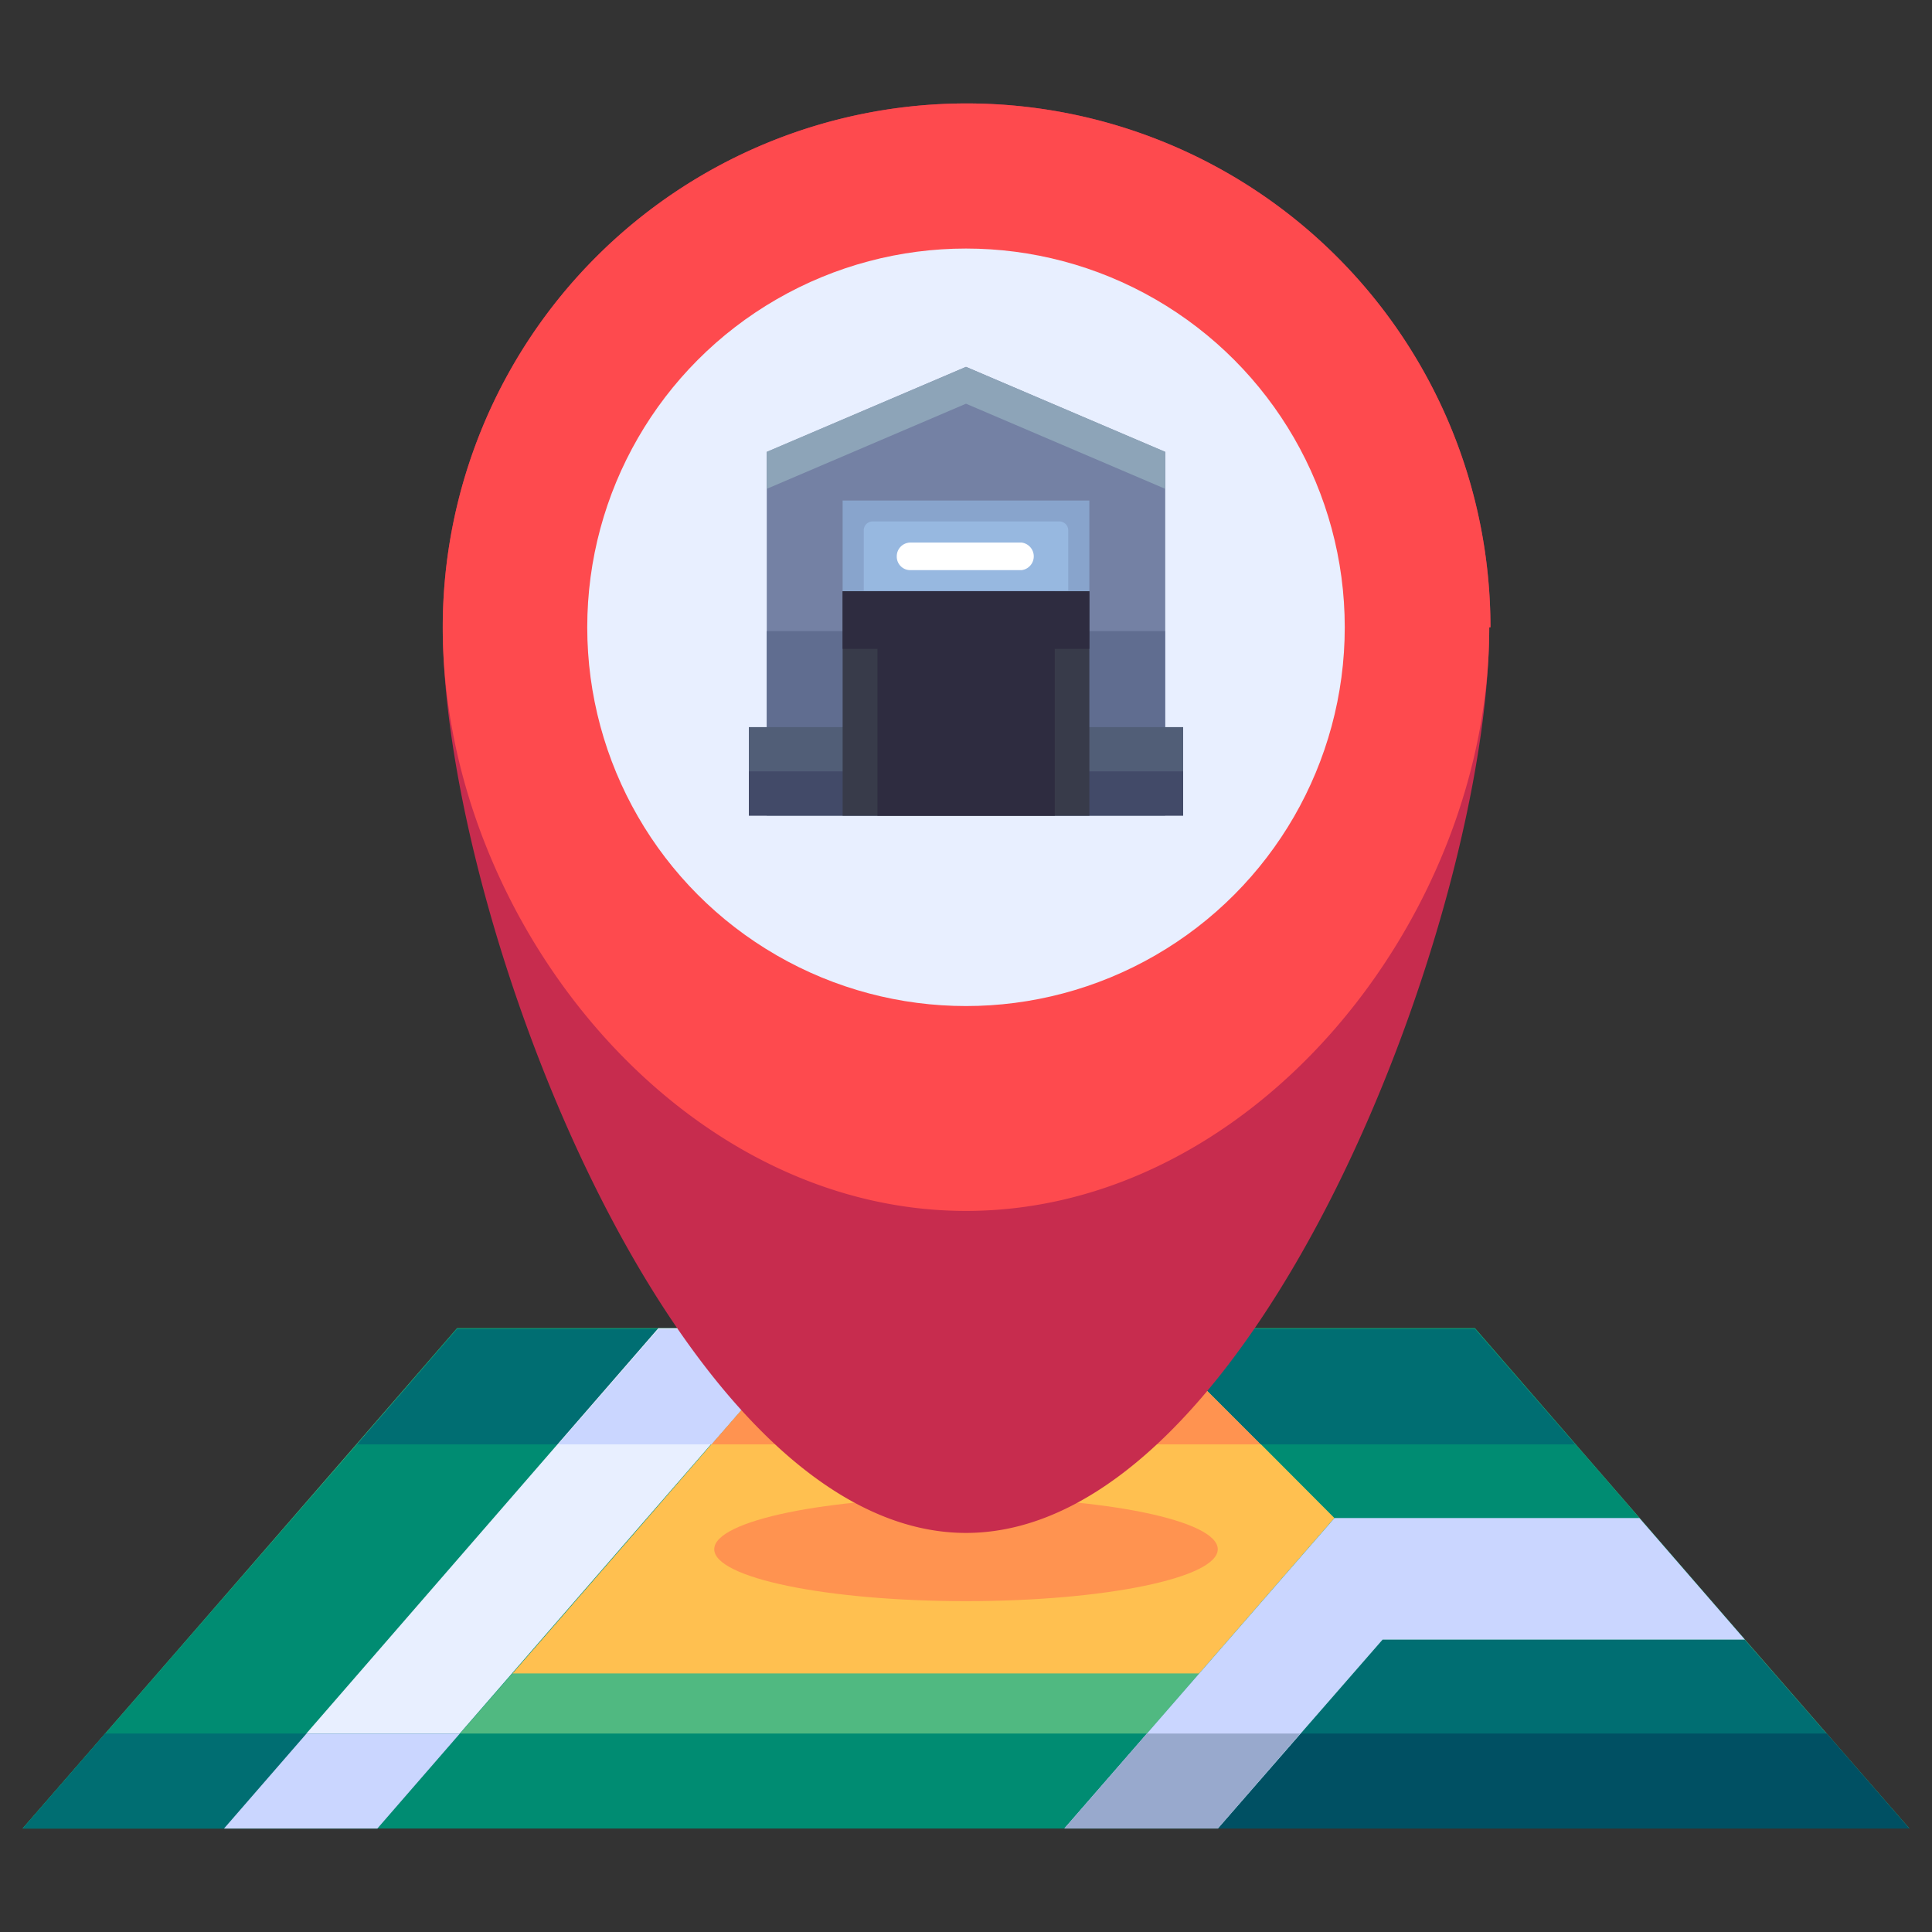 <svg viewBox="0 0 96 96" xmlns="http://www.w3.org/2000/svg"><rect x="0" y="0" width="96" height="96" fill="#333333" stroke="none"/><g id="Location"><path d="m94.87 90.85h-93.74c10.3-11.85 5.22-5.99 21.58-24.85h50.58c18.44 21.24 3.33 3.88 21.58 24.85z" fill="#50b981"/><path d="m94.87 90.85h-34.36l8.18-9.38h18z" fill="#006e72"/><path d="m66.31 75.43-6.71 7.72h-34.14l14.88-17.15h16.58z" fill="#ffc050"/><ellipse cx="48" cy="76.98" fill="#ff9350" rx="12.51" ry="2.58"/><path d="m40.34 66c-8.67 10-8.34 9.67-21.59 24.85h-17.62c20.44-23.49 15.06-17.3 21.58-24.85z" fill="#008c72"/><path d="m40.34 66.05-4.98 5.72h-17.62l4.97-5.72z" fill="#006e72"/><path d="m40.34 66-21.59 24.85h-7.62l21.58-24.85z" fill="#e8efff"/><path d="m64.61 86.14-4.1 4.72h-59.38l4.1-4.72z" fill="#008c72"/><path d="m22.85 86.14-4.1 4.72h-17.62l4.1-4.72z" fill="#006e72"/><path d="m22.85 86.14-4.1 4.72h-7.62l4.1-4.72z" fill="#cad6ff"/><path d="m94.87 90.86h-34.36l4.1-4.72h26.16z" fill="#005063"/><path d="m86.7 81.47h-18l-8.18 9.38h-7.63l13.42-15.42-9.39-9.43h16.37z" fill="#008c72"/><path d="m78.27 71.77h-15.63l-5.72-5.72h16.37z" fill="#006e72"/><path d="m40.34 66.05-4.98 5.72h-7.63l4.98-5.72z" fill="#cad6ff"/><path d="m62.64 71.77h-27.28l4.98-5.72h16.58z" fill="#ff9350"/><path d="m86.7 81.47h-18l-8.18 9.38h-7.63l13.42-15.42h15.15z" fill="#cad6ff"/><path d="m74 31.17c0 14.38-11.65 45-26 45s-26-30.6-26-45a26 26 0 0 1 52.06 0z" fill="#c72c4e"/><path d="m74 31.17c0 14.38-11.65 29-26 29s-26-14.61-26-29a26 26 0 0 1 52.06 0z" fill="#fe4a4e"/><circle cx="48" cy="31.17" fill="#e8efff" r="18.82"/><path d="m57.9 40.52h-19.8v-18.06l9.9-4.23 9.9 4.23z" fill="#7481a4"/><path d="m38.1 31.36h19.79v9.16h-19.79z" fill="#606d90"/><path d="m57.9 22.45v1.84l-9.9-4.23-9.9 4.23v-1.84l9.9-4.22z" fill="#8da4b8"/><path d="m37.21 36.13h21.58v4.39h-21.58z" fill="#515e77"/><path d="m37.21 38.33h21.58v2.2h-21.58z" fill="#424a68"/><path d="m41.87 24.87h12.26v4.51h-12.26z" fill="#88a4cc"/><path d="m41.87 29.38h12.26v11.15h-12.26z" fill="#383b4a"/><path d="m43.6 29.38h8.81v11.15h-8.81z" fill="#2e2c40"/><path d="m41.87 29.38h12.26v2.86h-12.26z" fill="#2e2c40"/><path d="m53.08 26.35v3h-10.16v-3a.44.44 0 0 1 .43-.44h9.3a.44.44 0 0 1 .43.44z" fill="#97b8e0"/><path d="m44.56 27.65a.68.68 0 0 1 .68-.69h5.52a.69.69 0 0 1 0 1.37h-5.52a.67.67 0 0 1 -.68-.68z" fill="#fff"/><path d="m64.61 86.14-4.1 4.72h-7.62l4.1-4.72z" fill="#98a9cd"/></g></svg>